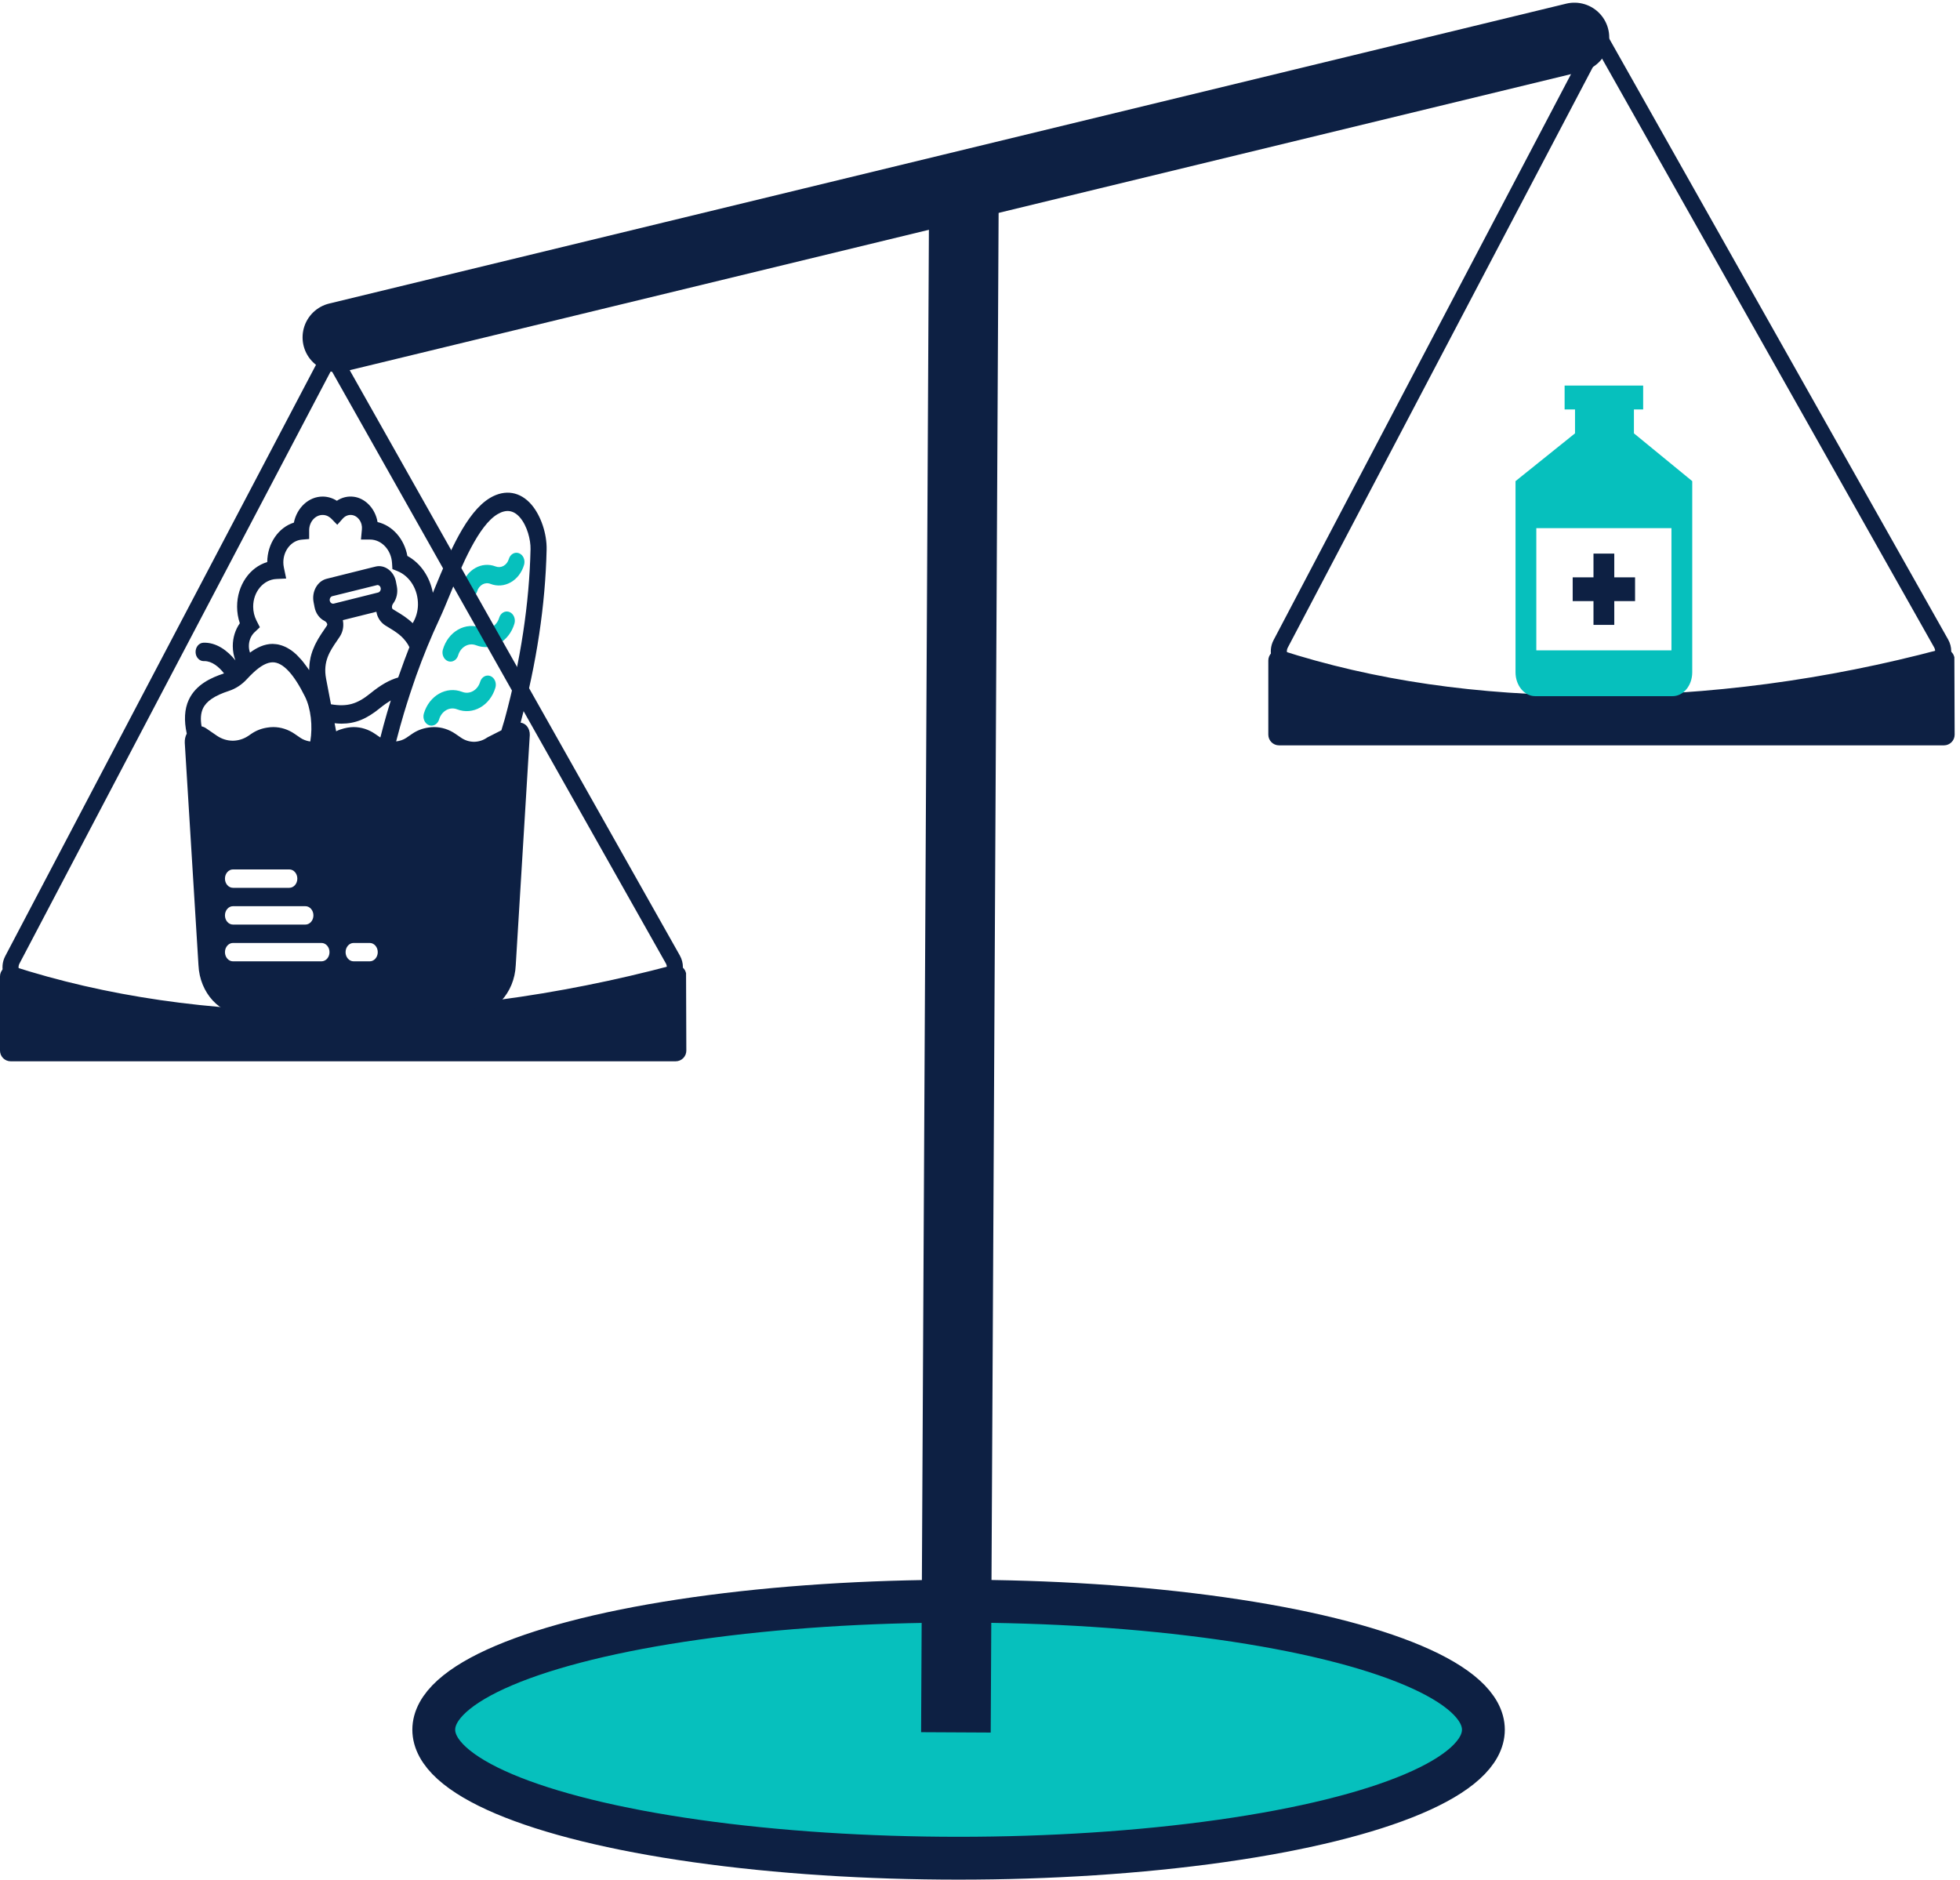 <svg xmlns="http://www.w3.org/2000/svg" xmlns:xlink="http://www.w3.org/1999/xlink" width="366px" height="351px" viewBox="0 0 366 351"><title>Group 4</title><g id="Page-1" stroke="none" stroke-width="1" fill="none" fill-rule="evenodd"><g id="About" transform="translate(-735, -2305)"><g id="Group-4" transform="translate(735, 2312)"><g id="Group-8"><g id="Group-3"><g id="noun_grocery-bag_275627" transform="translate(34.5, 85)" fill-rule="nonzero"><g id="Group"><path d="M45.592,43.416 C45.751,43.478 45.915,43.505 46.074,43.505 C46.7,43.505 47.284,43.057 47.496,42.342 C47.965,40.766 49.469,39.92 50.848,40.454 C53.794,41.593 57.008,39.786 58.008,36.417 C58.275,35.521 57.855,34.546 57.069,34.241 C56.281,33.937 55.431,34.416 55.164,35.315 C54.697,36.892 53.194,37.739 51.812,37.201 C48.87,36.067 45.654,37.871 44.652,41.238 C44.386,42.134 44.807,43.111 45.592,43.416" id="Path" fill="#06C0BD"></path><path d="M49.145,31.457 C49.304,31.519 49.466,31.548 49.627,31.548 C50.252,31.548 50.836,31.098 51.049,30.383 C51.276,29.619 51.749,29.001 52.381,28.644 C53.015,28.287 53.733,28.235 54.401,28.495 C57.346,29.634 60.561,27.829 61.561,24.458 C61.827,23.56 61.406,22.585 60.621,22.28 C59.836,21.971 58.983,22.457 58.717,23.354 C58.248,24.933 56.748,25.779 55.365,25.244 C53.935,24.688 52.405,24.803 51.054,25.565 C49.702,26.329 48.69,27.647 48.205,29.279 C47.938,30.177 48.36,31.151 49.145,31.457" id="Path" fill="#06C0BD"></path><path d="M52.695,19.498 C52.856,19.56 53.019,19.589 53.179,19.589 C53.805,19.589 54.389,19.139 54.601,18.423 C54.946,17.26 56.059,16.633 57.075,17.03 C58.329,17.515 59.673,17.414 60.861,16.748 C62.048,16.079 62.935,14.92 63.36,13.487 C63.627,12.591 63.207,11.615 62.421,11.311 C61.635,11.004 60.783,11.486 60.517,12.385 C60.349,12.95 59.999,13.405 59.532,13.669 C59.065,13.932 58.537,13.97 58.041,13.777 C55.457,12.78 52.635,14.366 51.756,17.32 C51.491,18.217 51.91,19.192 52.695,19.498" id="Path" fill="#06C0BD"></path><path d="M62.714,42.939 C65.7,31.852 67.338,20.987 67.572,10.643 C67.64,7.678 66.509,4.307 64.763,2.257 C62.677,-0.188 59.839,-0.688 57.039,0.96 C52.554,3.605 49.346,11.385 46.769,17.639 C46.621,17.999 46.475,18.351 46.331,18.7 C45.762,15.708 44.032,13.149 41.572,11.814 C40.992,8.628 38.782,6.135 36.005,5.488 C35.975,5.311 35.936,5.134 35.891,4.957 C35.319,2.724 33.592,1.041 31.598,0.769 C30.444,0.608 29.351,0.886 28.405,1.516 C27.596,1.003 26.683,0.728 25.75,0.728 C23.14,0.728 20.946,2.808 20.374,5.594 C17.519,6.483 15.424,9.478 15.403,12.959 C12.145,13.92 9.774,17.284 9.774,21.284 C9.774,22.345 9.948,23.397 10.284,24.386 C9.439,25.579 8.97,27.072 8.97,28.637 C8.97,29.578 9.14,30.486 9.46,31.321 C7.959,29.451 5.85,27.921 3.477,28.021 C2.648,28.05 1.998,28.841 2.023,29.79 C2.047,30.719 2.716,31.454 3.523,31.454 C3.573,31.455 3.621,31.45 3.668,31.45 C5.075,31.45 6.383,32.514 7.335,33.748 C4.953,34.534 2.082,35.809 0.742,38.698 C-0.061,40.433 -0.157,42.561 0.374,44.999 C0.107,45.498 -0.024,46.083 0.003,46.711 L2.561,88.224 C2.794,93.429 6.548,97.505 11.107,97.505 L53.261,97.505 C57.82,97.505 61.575,93.429 61.807,88.256 L64.429,45.27 C64.456,44.654 64.26,44.044 63.89,43.598 C63.578,43.224 63.154,43.008 62.714,42.939 L62.714,42.939 Z M47.556,23.61 C48.151,22.34 48.8,20.768 49.487,19.103 C51.744,13.623 54.836,6.121 58.416,4.012 C60.038,3.057 61.424,3.263 62.611,4.653 C63.949,6.222 64.609,8.81 64.57,10.554 C64.341,20.701 62.719,31.38 59.748,42.295 C59.651,42.654 59.435,43.378 59.127,44.374 L56.568,45.673 C56.512,45.702 56.458,45.733 56.406,45.771 C55.682,46.267 54.845,46.512 54.009,46.523 C53.173,46.512 52.338,46.267 51.614,45.771 L50.543,45.036 C49.339,44.209 47.957,43.773 46.552,43.773 C46.172,43.773 45.795,43.811 45.422,43.873 C44.382,44.027 43.366,44.413 42.458,45.036 L41.389,45.771 C40.805,46.171 40.142,46.366 39.471,46.451 C39.504,46.32 39.542,46.195 39.575,46.066 C39.991,44.446 40.44,42.846 40.908,41.262 C41.079,40.682 41.258,40.107 41.437,39.532 C41.829,38.272 42.239,37.026 42.664,35.792 C42.844,35.264 43.02,34.732 43.207,34.208 C44.517,30.552 45.964,27.007 47.556,23.61 L47.556,23.61 Z M30.207,43.916 C30.042,43.948 29.878,43.983 29.716,44.027 C29.22,44.152 28.734,44.322 28.267,44.557 L27.98,43.052 C28.413,43.093 28.842,43.135 29.248,43.135 C31.866,43.135 33.975,42.244 36.399,40.274 C37.163,39.652 37.837,39.182 38.48,38.792 C38.343,39.239 38.205,39.687 38.071,40.136 C37.977,40.459 37.873,40.776 37.779,41.101 C37.337,42.628 36.917,44.166 36.525,45.719 L35.526,45.036 C34.32,44.209 32.94,43.773 31.535,43.773 C31.171,43.773 30.812,43.813 30.455,43.869 C30.371,43.881 30.29,43.902 30.207,43.916 L30.207,43.916 Z M27.821,20.718 C27.485,20.797 27.151,20.541 27.082,20.176 C27.01,19.8 27.226,19.412 27.557,19.33 L35.98,17.243 C36.271,17.243 36.528,17.476 36.589,17.8 C36.637,18.046 36.555,18.241 36.502,18.334 C36.45,18.427 36.331,18.592 36.115,18.645 L27.821,20.718 L27.821,20.718 Z M28.413,27.679 C28.588,27.42 28.759,27.171 28.925,26.919 C29.043,26.739 29.148,26.552 29.234,26.365 C29.605,25.57 29.691,24.679 29.519,23.806 L35.787,22.24 C35.829,22.46 35.873,22.678 35.945,22.881 C36.226,23.667 36.727,24.321 37.427,24.777 C37.656,24.921 37.894,25.065 38.139,25.215 C38.342,25.337 38.546,25.464 38.749,25.591 C38.846,25.651 38.945,25.711 39.043,25.774 C39.222,25.888 39.393,26.016 39.567,26.14 C39.716,26.245 39.863,26.353 40.007,26.468 C40.174,26.6 40.335,26.746 40.492,26.893 C40.632,27.024 40.766,27.166 40.898,27.312 C41.04,27.472 41.181,27.635 41.312,27.813 C41.543,28.129 41.766,28.457 41.949,28.85 C41.312,30.458 40.713,32.095 40.133,33.75 C40.043,34.004 39.947,34.253 39.859,34.51 C38.213,34.987 36.622,35.88 34.658,37.478 C32.183,39.488 30.341,40.02 27.304,39.517 L26.393,34.749 C25.776,31.522 27.117,29.569 28.413,27.679 L28.413,27.679 Z M19.521,70.355 C20.35,70.355 21.023,71.122 21.023,72.072 C21.023,73.021 20.35,73.788 19.521,73.788 L9.009,73.788 C8.18,73.788 7.507,73.021 7.507,72.072 C7.507,71.122 8.18,70.355 9.009,70.355 L19.521,70.355 L19.521,70.355 Z M9.009,77.22 L22.524,77.22 C23.353,77.22 24.026,77.988 24.026,78.937 C24.026,79.886 23.353,80.653 22.524,80.653 L9.009,80.653 C8.18,80.653 7.507,79.886 7.507,78.937 C7.507,77.988 8.18,77.22 9.009,77.22 L9.009,77.22 Z M13.044,26.054 L14.026,25.127 L13.388,23.869 C12.989,23.08 12.777,22.185 12.777,21.284 C12.777,18.504 14.683,16.237 17.115,16.12 L18.94,16.033 L18.515,14.006 C18.443,13.666 18.407,13.331 18.407,13.014 C18.407,10.803 19.917,8.941 21.846,8.773 L23.233,8.652 L23.233,6.945 C23.275,5.4 24.39,4.161 25.75,4.161 C26.534,4.161 27.096,4.569 27.427,4.913 L28.48,5.999 L29.491,4.859 C29.952,4.338 30.572,4.084 31.243,4.178 C32.047,4.288 32.774,5.005 33.009,5.925 C33.089,6.234 33.111,6.531 33.08,6.837 L32.904,8.754 L34.597,8.754 C36.753,8.754 38.558,10.681 38.707,13.142 L38.776,14.27 L39.708,14.644 C42.055,15.586 43.599,18.125 43.547,20.965 C43.524,22.179 43.182,23.346 42.562,24.372 C41.557,23.395 40.474,22.738 39.563,22.191 C39.327,22.048 39.099,21.911 38.869,21.765 C38.804,21.724 38.728,21.652 38.701,21.471 C38.663,21.226 38.744,20.927 38.909,20.709 C39.564,19.841 39.827,18.657 39.614,17.539 L39.434,16.595 C39.066,14.671 37.307,13.372 35.624,13.803 L35.221,13.903 C35.217,13.904 35.212,13.904 35.208,13.904 L30.8,15.006 L26.499,16.081 C24.775,16.511 23.679,18.465 24.056,20.437 L24.146,20.903 C24.146,20.905 24.146,20.907 24.148,20.909 C24.148,20.912 24.148,20.914 24.149,20.915 L24.238,21.381 C24.456,22.524 25.151,23.485 26.095,23.95 C26.33,24.065 26.525,24.283 26.591,24.504 C26.632,24.631 26.609,24.696 26.522,24.861 C26.372,25.089 26.213,25.323 26.049,25.56 C25.882,25.802 25.71,26.057 25.534,26.322 C25.481,26.402 25.429,26.487 25.375,26.569 C25.245,26.768 25.118,26.974 24.989,27.187 C24.924,27.295 24.861,27.405 24.798,27.518 C24.682,27.722 24.57,27.932 24.46,28.15 C24.399,28.27 24.338,28.39 24.278,28.517 C24.166,28.759 24.061,29.013 23.96,29.274 C23.92,29.382 23.873,29.485 23.834,29.595 C23.702,29.971 23.585,30.362 23.49,30.776 C23.477,30.837 23.47,30.904 23.458,30.966 C23.385,31.32 23.326,31.685 23.289,32.066 C23.274,32.217 23.271,32.375 23.262,32.531 C23.251,32.734 23.227,32.928 23.227,33.137 C23.185,33.072 23.142,33.019 23.098,32.954 C23,32.808 22.9,32.672 22.801,32.531 C22.578,32.217 22.356,31.919 22.132,31.641 C22.021,31.503 21.912,31.366 21.801,31.237 C21.565,30.963 21.328,30.71 21.089,30.475 C21,30.388 20.913,30.288 20.825,30.206 C20.506,29.912 20.186,29.65 19.865,29.423 C19.767,29.353 19.668,29.301 19.571,29.239 C19.338,29.09 19.104,28.953 18.868,28.838 C18.739,28.774 18.608,28.719 18.477,28.668 C18.264,28.58 18.048,28.51 17.832,28.45 C17.701,28.416 17.57,28.374 17.44,28.349 C17.166,28.297 16.892,28.27 16.615,28.259 C16.551,28.258 16.489,28.239 16.425,28.239 C14.864,28.239 13.444,28.934 12.184,29.873 C12.046,29.485 11.974,29.068 11.974,28.637 C11.974,27.635 12.364,26.692 13.044,26.054 L13.044,26.054 Z M3.396,40.304 C4.031,38.937 5.573,37.893 8.251,37.018 C9.505,36.609 10.666,35.847 11.609,34.816 C12.029,34.356 12.426,33.961 12.807,33.606 C13.148,33.287 13.477,33.01 13.794,32.772 C13.806,32.763 13.818,32.754 13.83,32.746 C14.457,32.279 15.038,31.968 15.585,31.809 C15.608,31.802 15.629,31.797 15.651,31.79 C15.918,31.718 16.178,31.677 16.429,31.677 C18.318,31.677 20.344,33.831 22.451,38.078 C23.555,40.304 23.923,43.591 23.443,46.457 C23.332,46.445 23.221,46.428 23.11,46.408 C22.571,46.289 22.048,46.092 21.58,45.771 L20.509,45.036 C19.303,44.209 17.923,43.773 16.518,43.773 C16.138,43.773 15.761,43.811 15.388,43.873 C14.348,44.027 13.333,44.413 12.424,45.036 L11.904,45.393 C11.014,46.004 9.987,46.31 8.958,46.32 C7.929,46.31 6.904,46.004 6.013,45.393 L3.99,44.005 C3.728,43.826 3.441,43.703 3.144,43.638 C2.906,42.278 2.99,41.18 3.396,40.304 L3.396,40.304 Z M25.528,87.518 L9.009,87.518 C8.18,87.518 7.507,86.751 7.507,85.802 C7.507,84.853 8.18,84.086 9.009,84.086 L25.528,84.086 C26.357,84.086 27.03,84.853 27.03,85.802 C27.03,86.751 26.357,87.518 25.528,87.518 L25.528,87.518 Z M34.538,87.518 L31.535,87.518 C30.706,87.518 30.033,86.751 30.033,85.802 C30.033,84.853 30.706,84.086 31.535,84.086 L34.538,84.086 C35.367,84.086 36.04,84.853 36.04,85.802 C36.04,86.751 35.367,87.518 34.538,87.518 L34.538,87.518 Z" id="Shape" fill="#0D2043"></path></g></g><g id="Group-2" transform="translate(0, 59)" stroke="#0D2043"><path d="M61.817,0 L2.31,113.232 C1.539,114.699 2.103,116.513 3.57,117.284 C4,117.51 4.479,117.628 4.966,117.628 L6.375,117.628 L6.375,117.628 C27.926,123.127 47.66,125.877 65.577,125.877 C83.495,125.877 101.407,123.127 119.316,117.628 L123.026,117.628 C124.682,117.628 126.026,116.285 126.026,114.628 C126.026,114.112 125.892,113.604 125.639,113.154 L61.817,0 L61.817,0 Z" id="Path-5" stroke-width="3"></path><path d="M125.776,114.718 C126.176,114.612 126.582,114.677 126.914,114.87 C127.246,115.062 127.505,115.381 127.611,115.781 L127.611,115.781 L127.662,130.186 C127.662,130.6 127.494,130.975 127.223,131.247 C126.951,131.518 126.576,131.686 126.162,131.686 L126.162,131.686 L2,131.686 C1.586,131.686 1.211,131.518 0.939,131.247 C0.668,130.975 0.5,130.6 0.5,130.186 L0.5,130.186 L0.5,116.341 C0.5,115.926 0.668,115.551 0.939,115.28 C1.211,115.009 1.586,114.841 2,114.841 C19.643,120.55 39.016,123.369 60.585,123.369 C82.4,123.369 104.13,120.485 125.776,114.718 Z" id="Rectangle" fill="#0D2043"></path></g><g id="Group-2" transform="translate(236.838, 0)" stroke="#0D2043"><path d="M61.817,0 L2.31,113.232 C1.539,114.699 2.103,116.513 3.57,117.284 C4,117.51 4.479,117.628 4.966,117.628 L6.375,117.628 L6.375,117.628 C27.926,123.127 47.66,125.877 65.577,125.877 C83.495,125.877 101.407,123.127 119.316,117.628 L123.026,117.628 C124.682,117.628 126.026,116.285 126.026,114.628 C126.026,114.112 125.892,113.604 125.639,113.154 L61.817,0 L61.817,0 Z" id="Path-5" stroke-width="3"></path><path d="M125.776,114.718 C126.176,114.612 126.582,114.677 126.914,114.87 C127.246,115.062 127.505,115.381 127.611,115.781 L127.611,115.781 L127.662,130.186 C127.662,130.6 127.494,130.975 127.223,131.247 C126.951,131.518 126.576,131.686 126.162,131.686 L126.162,131.686 L2,131.686 C1.586,131.686 1.211,131.518 0.939,131.247 C0.668,130.975 0.5,130.6 0.5,130.186 L0.5,130.186 L0.5,116.341 C0.5,115.926 0.668,115.551 0.939,115.28 C1.211,115.009 1.586,114.841 2,114.841 C19.643,120.55 39.016,123.369 60.585,123.369 C82.4,123.369 104.13,120.485 125.776,114.718 Z" id="Rectangle" fill="#0D2043"></path></g></g><g id="noun_Bottle_2182108" transform="translate(283, 65)" fill-rule="nonzero"><g id="Group"><polygon id="Path" fill="#0D2043" points="14.559 44.689 18.441 44.689 18.441 40.249 22.324 40.249 22.324 35.813 18.441 35.813 18.441 31.377 14.559 31.377 14.559 35.813 10.676 35.813 10.676 40.249 14.559 40.249"></polygon><path d="M22.11,8.921 L22.11,4.461 L23.835,4.461 L23.835,0 L9.168,0 L9.168,4.461 L11.112,4.461 L11.112,8.921 L0,17.846 L0,53.536 C0,56 1.643,58 3.666,58 L29.334,58 C31.36,58 33,56 33,53.536 L33,17.846 L22.11,8.921 Z M29.118,49.443 L3.882,49.443 L3.882,26.623 L29.118,26.623 L29.118,49.443 Z" id="Shape" fill="#06C0BD"></path></g></g></g><polyline id="Path-3" stroke="#0D2043" stroke-width="13" stroke-linecap="round" points="63 56 177.702 28.193 294 0"></polyline><ellipse id="Oval" stroke="#0D2043" stroke-width="8" fill="#06C0BD" cx="179" cy="316" rx="98" ry="24"></ellipse><line x1="178.5" y1="316.5" x2="180" y2="28" id="Path-4" stroke="#0D2043" stroke-width="13"></line></g></g></g></svg>